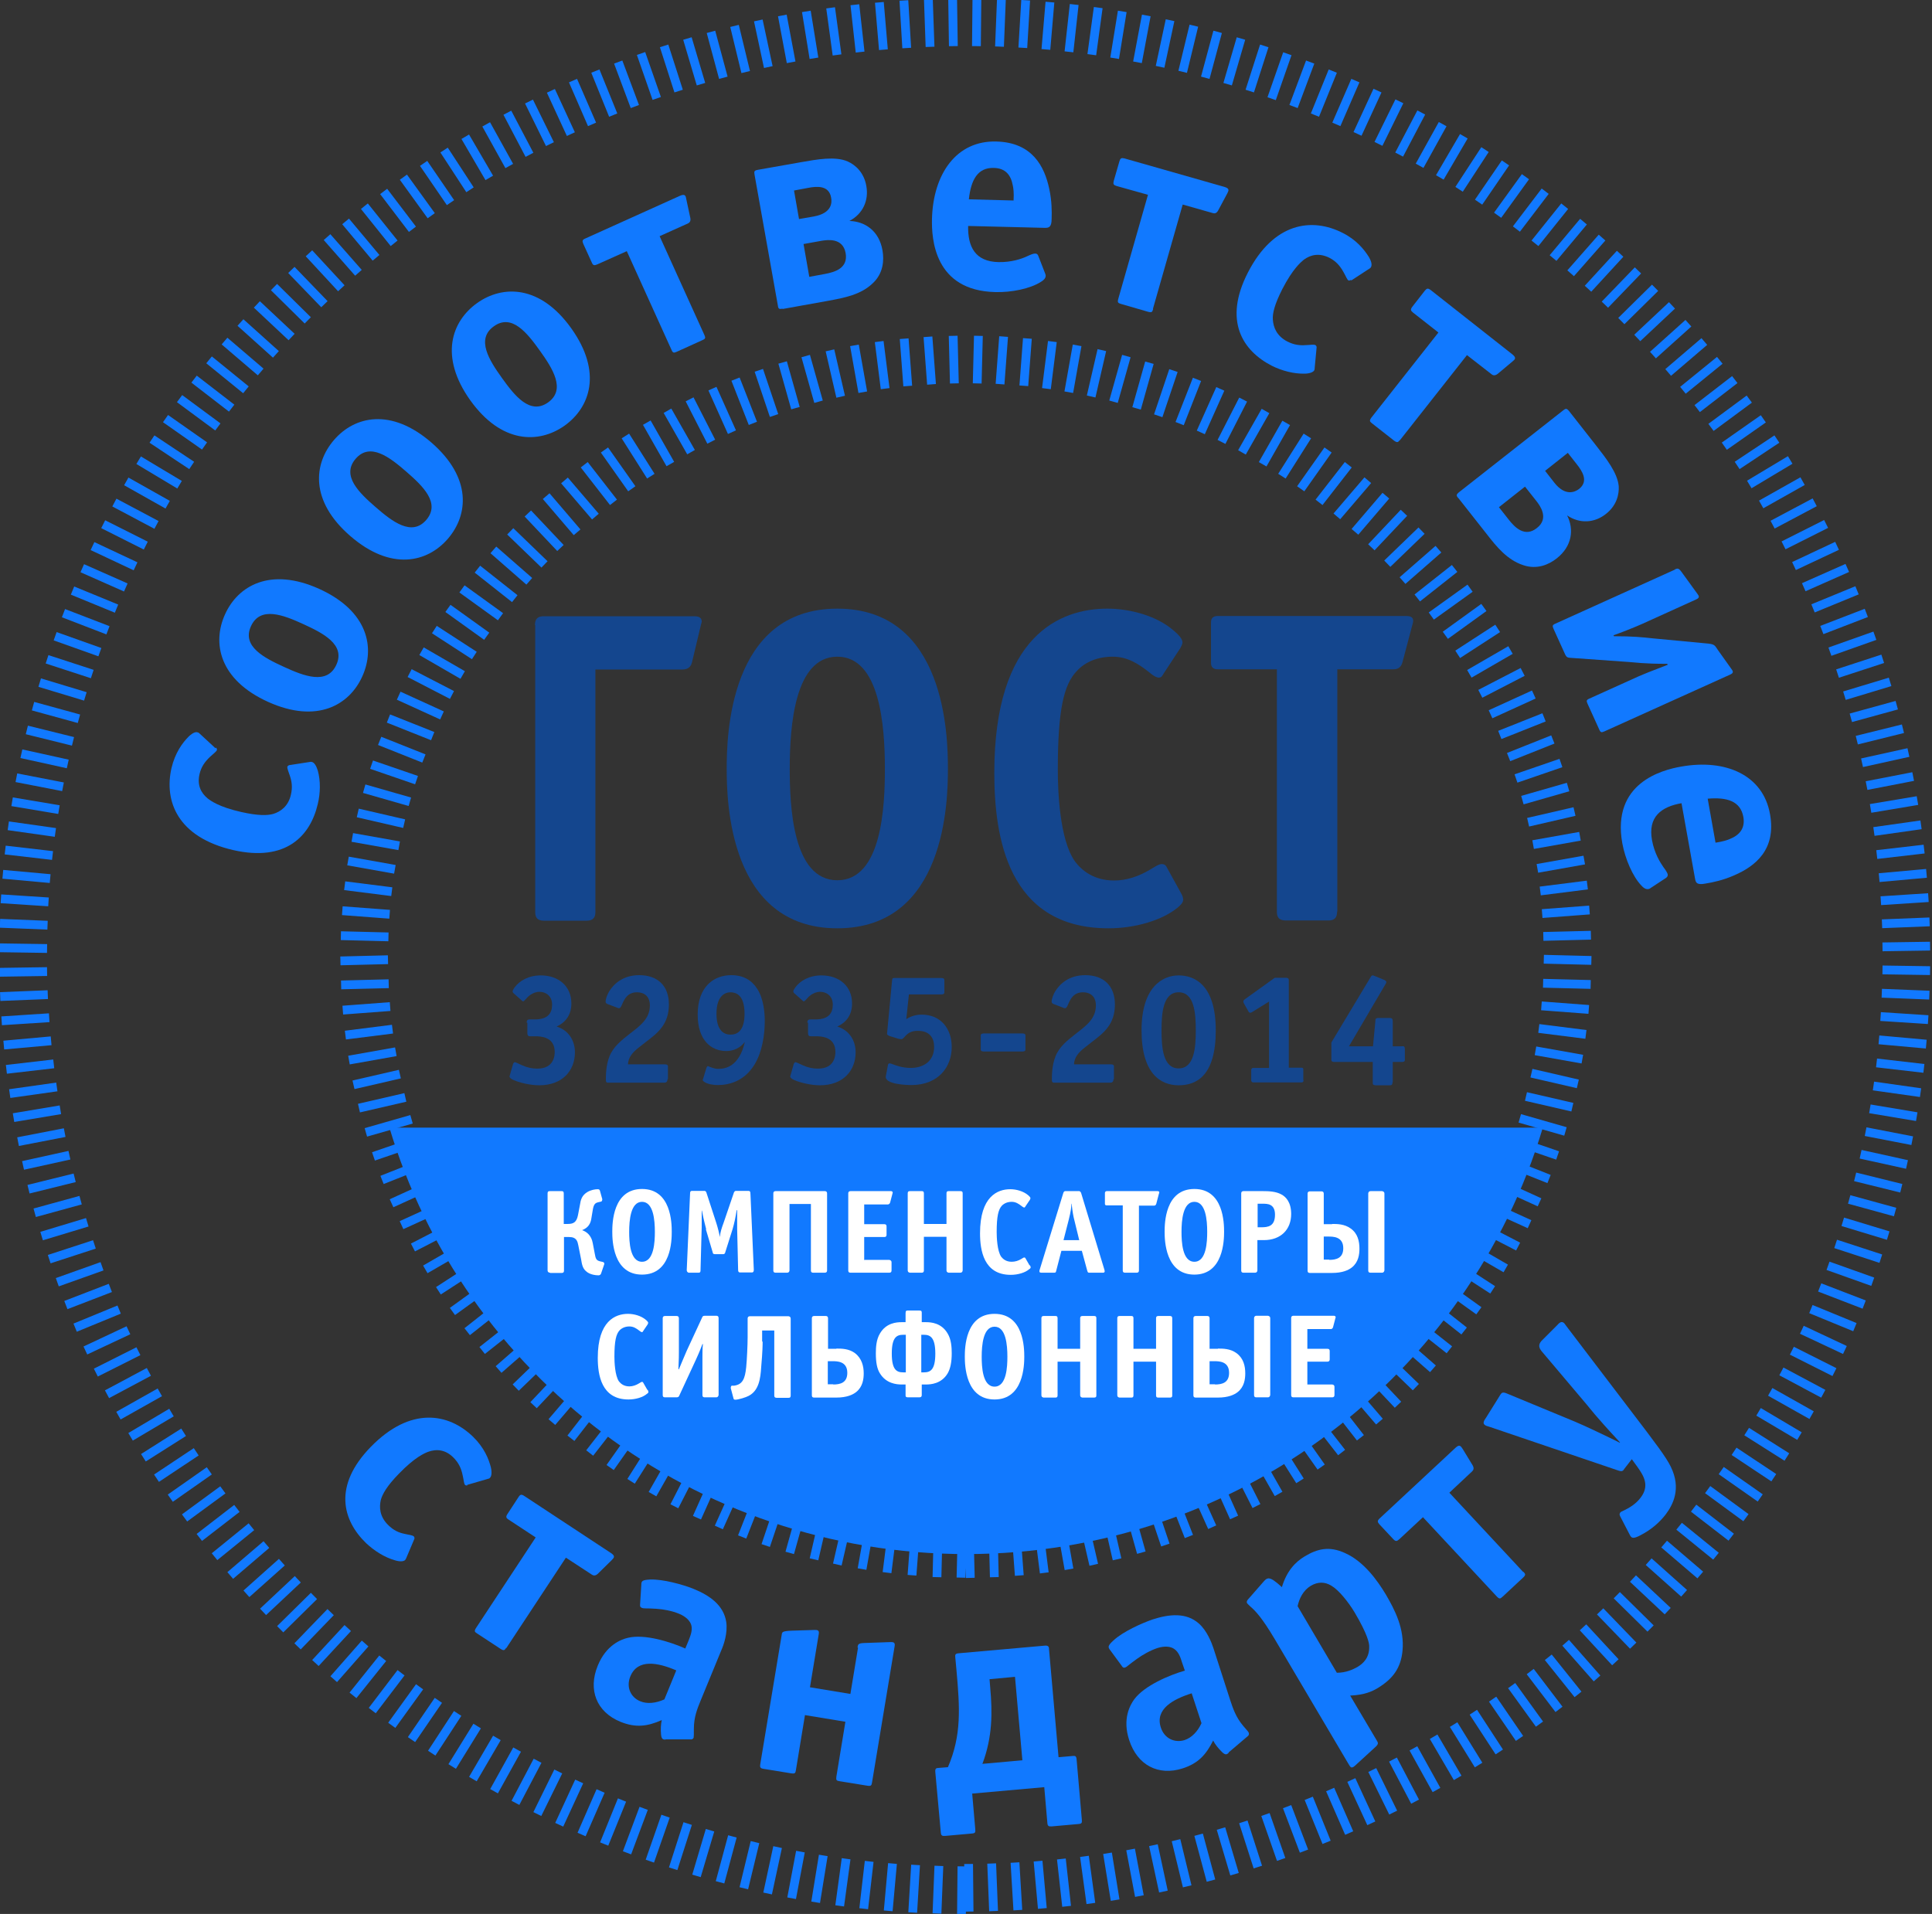 <?xml version="1.0" encoding="UTF-8"?>
<svg id="_Слой_1" data-name="Слой 1" xmlns="http://www.w3.org/2000/svg" xmlns:xlink="http://www.w3.org/1999/xlink" viewBox="0 0 81.22 80.47">
  <rect x="0" y="0" width="81.22" height="80.47" fill="#333333" stroke="none"/>
  <defs>
    <style>
      .cls-1 {
        fill: #fff;
      }

      .cls-2 {
        fill: #14468e;
      }

      .cls-3 {
        fill: #1179ff;
      }

      .cls-4 {
        stroke: #1179ff;
        stroke-width: .37px;
      }

      .cls-4, .cls-5 {
        fill: none;
      }
    </style>
    <clipPath id="clippath">
      <rect class="cls-5" x="97.86" y="-24.82" width="24.29" height="25.29"/>
    </clipPath>
    <clipPath id="clippath-1">
      <rect class="cls-5" x="97.86" y="-24.82" width="24.29" height="25.29"/>
    </clipPath>
  </defs>
  <path class="cls-3" d="M16.37,47.41c3.11,10.36,12.78,17.93,24.25,17.93s21.13-7.56,24.24-17.93H16.37Z"/>
  <path class="cls-3" d="M19.65,62.45s-.07,.02-.1-.02c-.05-.05-.05-.19-.1-.4-.06-.3-.17-.53-.39-.75-.33-.33-.7-.37-1.06-.24-.16,.06-.56,.23-1.22,.91-.51,.52-.7,.86-.77,1.11-.07,.3-.06,.7,.31,1.06,.22,.22,.44,.32,.69,.37,.16,.04,.33,.05,.39,.11,.02,.02,.03,.07,.02,.1l-.33,.78s-.03,.08-.06,.11c-.07,.07-.24,.07-.43,.01-.43-.12-.87-.4-1.21-.72-.99-.96-1.4-2.41,.2-4.05,1.67-1.71,3.27-1.42,4.3-.42,.46,.45,.66,.93,.75,1.3,.05,.25,.01,.37-.04,.42-.03,.04-.06,.04-.1,.05l-.86,.25Z"/>
  <path class="cls-3" d="M21.28,69.28c-.07,.11-.1,.13-.23,.05l-.99-.65c-.11-.07-.13-.1-.05-.23l2.51-3.81-1.14-.75c-.11-.07-.12-.12-.05-.23l.47-.72c.07-.11,.12-.12,.23-.05l3.66,2.41c.21,.14,.1,.21,.02,.3l-.58,.57c-.11,.1-.19,.07-.24,.04l-1.1-.72-2.51,3.81Z"/>
  <path class="cls-3" d="M27.98,73.14c-.09,0-.17,0-.19-.21-.02-.24-.01-.42,.03-.61-.61,.27-1.1,.33-1.74,.07-1-.41-1.37-1.34-.95-2.36,.35-.86,.97-1.1,1.27-1.17,.7-.17,1.78,.17,2.41,.45l.14-.34c.06-.16,.18-.42,.11-.65-.05-.16-.2-.34-.51-.47-.29-.12-.65-.19-.96-.21-.43-.03-.53,0-.61-.04-.07-.03-.08-.07-.07-.16l.05-.79c0-.18,.03-.22,.37-.24,.54-.02,1.37,.21,1.82,.39,.69,.28,1.27,.69,1.38,1.39,.07,.47-.11,.98-.2,1.18l-.88,2.14c-.13,.32-.28,.68-.28,1.17,0,.23,0,.33-.01,.38-.03,.07-.1,.08-.13,.07h-1.05Zm.45-2.91c-.77-.33-1.62-.5-1.93,.25-.19,.46,.02,.89,.42,1.05,.29,.12,.65,.08,1.01-.08l.5-1.22Z"/>
  <path class="cls-3" d="M36.05,69.26c.02-.11,.02-.17,.26-.18l1.13-.04c.1,0,.2,0,.17,.17l-.95,5.73c-.02,.13-.04,.16-.19,.14l-1.17-.19c-.13-.02-.16-.04-.14-.19l.38-2.31-1.7-.28-.38,2.31c-.02,.13-.04,.16-.19,.14l-1.17-.19c-.13-.02-.16-.06-.14-.19l.9-5.43c.02-.13,0-.17,.42-.19l.97-.03c.1,0,.2,0,.17,.17l-.37,2.24,1.7,.28,.32-1.94Z"/>
  <path class="cls-3" d="M44.51,73.88l.57-.05c.08,0,.17-.04,.18,.15l.22,2.53c.01,.13,0,.17-.15,.18l-1.12,.1c-.13,.01-.17-.02-.18-.15l-.13-1.5-3.03,.27,.13,1.5c.01,.13,0,.17-.15,.18l-1.12,.1c-.13,.01-.17-.02-.18-.15l-.23-2.53c-.02-.19,.07-.17,.15-.18l.38-.03c.58-1.35,.5-2.49,.36-4.07l-.05-.54c0-.08-.04-.17,.15-.18l3.61-.32c.18-.02,.18,.09,.18,.15l.4,4.54Zm-1.83-3.38l-1.08,.1,.03,.38c.09,1,.1,2.04-.33,3.18l1.68-.15-.31-3.51Z"/>
  <path class="cls-3" d="M51.65,73.7c-.07,.06-.13,.11-.28-.04-.17-.17-.28-.31-.37-.48-.3,.6-.63,.96-1.28,1.17-1.03,.33-1.91-.14-2.25-1.19-.29-.88,.03-1.46,.21-1.71,.43-.58,1.47-1.02,2.13-1.21l-.12-.35c-.05-.16-.13-.44-.34-.57-.14-.09-.37-.13-.69-.03-.3,.1-.62,.28-.87,.46-.35,.25-.41,.33-.49,.36-.07,.02-.1,0-.15-.08l-.47-.64c-.11-.14-.12-.19,.13-.42,.4-.37,1.18-.72,1.64-.88,.71-.23,1.42-.3,1.95,.17,.35,.31,.54,.82,.61,1.03l.71,2.2c.11,.33,.23,.7,.54,1.07,.15,.18,.22,.24,.24,.3,.02,.07-.02,.12-.05,.14l-.8,.68Zm-1.54-2.51c-.8,.25-1.56,.67-1.31,1.44,.15,.47,.59,.66,1,.53,.3-.1,.55-.36,.71-.71l-.41-1.25Z"/>
  <path class="cls-3" d="M57.88,73.18c.05,.09,.1,.14-.09,.3l-.83,.76s-.08,.08-.14,.07c-.06,0-.1-.11-.15-.18l-3.09-5.23c-.53-.89-.81-1.18-1.01-1.35-.09-.09-.12-.11-.14-.14-.04-.06,0-.13,.05-.18l.63-.72c.13-.15,.22-.24,.52,0,.1,.07,.17,.15,.26,.22,.2-.67,.56-1.06,.97-1.3,.52-.31,1.02-.44,1.69-.13,.78,.35,1.35,1.14,1.71,1.74,.38,.65,.79,1.44,.7,2.37-.07,.7-.38,1.17-1.07,1.58-.21,.12-.51,.27-1.13,.3l1.12,1.89Zm-1.68-2.85c.39,0,.68-.14,.86-.24,.24-.14,.52-.39,.5-.88,0-.11-.05-.47-.62-1.43-.26-.43-.66-.93-.97-1.11-.28-.17-.56-.17-.86,0-.33,.2-.49,.54-.56,.86l1.65,2.8Z"/>
  <path class="cls-3" d="M64.04,66.08c.09,.1,.11,.13,0,.24l-.87,.81c-.1,.09-.13,.11-.24,0l-3.11-3.34-1,.93c-.1,.09-.15,.09-.24,0l-.59-.63c-.09-.1-.09-.15,0-.24l3.2-2.98c.18-.17,.23-.05,.3,.05l.42,.69c.07,.13,.03,.2-.02,.25l-.96,.9,3.11,3.34Z"/>
  <path class="cls-3" d="M65.46,55.72c.08-.09,.17-.18,.27-.11,.03,.02,.05,.05,.13,.16l2.71,3.56c1.06,1.39,1.47,1.93,1.67,2.34,.45,.92,.09,1.6-.22,2.01-.25,.32-.58,.62-1.04,.86-.33,.18-.39,.12-.45,.02l-.42-.81c-.04-.07-.02-.12,0-.15,.03-.04,.08-.06,.17-.1,.19-.09,.49-.26,.69-.53,.39-.51,.13-.92-.13-1.29l-.24-.33-.31,.4c-.05,.07-.07,.14-.25,.08l-5.42-1.84c-.1-.03-.15-.04-.2-.08-.1-.07-.03-.19,.05-.3l.53-.85c.13-.21,.13-.27,.4-.15l2.78,1.15c.42,.17,1.52,.7,1.92,.9v-.02c-1.07-1.15-1.26-1.43-1.39-1.58l-1.91-2.26c-.09-.12-.15-.25,0-.42l.66-.66Z"/>
  <path class="cls-3" d="M9.08,31.43s.05,.05,.04,.1c-.02,.07-.13,.14-.29,.29-.22,.21-.37,.42-.44,.72-.11,.46,.05,.79,.34,1.03,.13,.1,.48,.36,1.41,.57,.71,.16,1.1,.15,1.35,.08,.29-.09,.63-.31,.74-.81,.07-.3,.04-.54-.04-.78-.05-.16-.12-.31-.11-.39,0-.02,.04-.06,.08-.07l.84-.13s.09-.02,.12,0c.09,.02,.18,.16,.24,.36,.12,.43,.11,.95,0,1.4-.31,1.34-1.33,2.45-3.56,1.94-2.33-.54-2.91-2.05-2.59-3.45,.15-.63,.45-1.05,.72-1.32,.19-.18,.3-.2,.37-.18,.05,.01,.07,.03,.1,.06l.66,.61Z"/>
  <path class="cls-3" d="M15.23,28.44c-.54,1.2-1.9,2-3.96,1.07-2.05-.93-2.36-2.47-1.81-3.68,.54-1.2,1.9-2,3.96-1.07,2.05,.93,2.36,2.47,1.81,3.68Zm-2.48-2.2c-.83-.38-1.81-.77-2.2,.09-.39,.85,.56,1.33,1.39,1.71,.83,.38,1.81,.77,2.2-.09,.39-.85-.56-1.33-1.39-1.71Z"/>
  <path class="cls-3" d="M18.83,22.65c-.86,1-2.39,1.37-4.1-.11-1.71-1.48-1.55-3.04-.69-4.04,.86-1,2.39-1.37,4.1,.11,1.7,1.48,1.55,3.04,.69,4.04Zm-1.75-2.82c-.69-.6-1.52-1.25-2.13-.54-.61,.71,.15,1.43,.84,2.03,.69,.6,1.52,1.25,2.13,.54s-.15-1.43-.84-2.03Z"/>
  <path class="cls-3" d="M23.73,17.9c-1.08,.76-2.65,.76-3.96-1.07-1.31-1.84-.79-3.32,.29-4.09,1.07-.76,2.65-.77,3.96,1.07,1.31,1.84,.79,3.32-.29,4.09Zm-1.03-3.15c-.53-.74-1.18-1.58-1.94-1.03-.76,.54-.19,1.43,.34,2.17,.53,.74,1.18,1.57,1.94,1.03,.76-.54,.19-1.43-.34-2.17Z"/>
  <path class="cls-3" d="M29.61,14.08c.05,.12,.06,.16-.08,.22l-1.08,.49c-.12,.05-.16,.06-.22-.08l-1.88-4.15-1.25,.56c-.12,.05-.17,.04-.22-.08l-.36-.79c-.05-.12-.04-.17,.08-.22l3.99-1.8c.23-.1,.24,.03,.26,.14l.17,.79c.03,.15-.04,.2-.09,.23l-1.2,.54,1.88,4.15Z"/>
  <path class="cls-3" d="M32.89,12.98c-.13,.02-.17,.02-.19-.14l-.98-5.5c-.02-.13-.02-.17,.14-.2l1.81-.32c.68-.12,1.45-.26,1.97-.03,.31,.14,.68,.45,.78,1.03,.11,.6-.14,1.17-.71,1.47,.66,.02,1.25,.42,1.39,1.24,.07,.41,.04,.96-.41,1.38-.5,.48-1.18,.61-1.89,.74l-1.89,.34Zm.7-3.77l.63-.11c.76-.14,.76-.59,.72-.79-.09-.53-.61-.48-.97-.41l-.59,.11,.21,1.2Zm.43,2.43l.65-.12c.44-.08,.99-.25,.88-.88-.12-.66-.78-.55-.99-.52l-.78,.14,.24,1.37Z"/>
  <path class="cls-3" d="M40.7,9.49c-.02,.88,.29,1.51,1.28,1.53,.55,.01,.98-.14,1.21-.25,.15-.07,.25-.11,.33-.11,.07,0,.11,.04,.13,.1l.28,.72s.03,.07,.03,.11c0,.12-.1,.2-.2,.26-.45,.29-1.25,.45-1.92,.43-2.57-.06-2.68-2.25-2.66-3.08,.05-1.89,1.03-3.3,2.71-3.25,1.51,.04,2.02,1.05,2.22,1.99,.11,.51,.11,.95,.1,1.26,0,.37-.13,.38-.29,.38l-3.23-.08Zm1.91-1.07c.02-.32-.01-.52-.03-.61-.08-.46-.32-.74-.8-.75-.68-.02-.96,.5-1.05,1.32l1.88,.05Z"/>
  <path class="cls-3" d="M48.48,12.99c-.04,.13-.06,.16-.21,.12l-1.14-.33c-.13-.04-.16-.06-.12-.21l1.25-4.38-1.32-.37c-.13-.04-.15-.08-.12-.21l.24-.83c.04-.13,.08-.15,.21-.12l4.21,1.2c.24,.07,.16,.17,.11,.28l-.38,.71c-.07,.13-.16,.13-.22,.11l-1.27-.36-1.25,4.38Z"/>
  <path class="cls-3" d="M56.79,11.77s-.06,.04-.1,.02c-.06-.03-.1-.16-.21-.35-.15-.27-.32-.46-.59-.6-.42-.21-.78-.14-1.08,.08-.13,.11-.46,.38-.9,1.23-.33,.65-.42,1.03-.4,1.29,.02,.31,.15,.68,.61,.92,.28,.14,.52,.17,.77,.15,.17,0,.33-.04,.41,0,.02,.01,.05,.05,.05,.09l-.08,.85s0,.09-.02,.12c-.04,.08-.21,.14-.41,.14-.45,.01-.95-.12-1.37-.33-1.23-.63-2.05-1.89-1.01-3.92,1.09-2.12,2.7-2.32,3.98-1.67,.58,.29,.91,.7,1.11,1.02,.13,.23,.12,.34,.09,.41-.02,.04-.04,.06-.08,.08l-.75,.49Z"/>
  <path class="cls-3" d="M58.85,18.5c-.08,.1-.11,.12-.24,.03l-.93-.73c-.1-.08-.12-.11-.03-.24l2.82-3.58-1.07-.84c-.1-.08-.11-.13-.03-.24l.53-.68c.08-.1,.13-.11,.24-.03l3.44,2.71c.2,.16,.09,.22,0,.3l-.62,.52c-.12,.09-.2,.06-.25,.02l-1.04-.81-2.82,3.58Z"/>
  <path class="cls-3" d="M61.3,20.94c-.08-.1-.09-.14,.03-.24l4.39-3.45c.1-.08,.14-.09,.24,.03l1.13,1.44c.43,.55,.91,1.16,.96,1.72,.02,.34-.08,.81-.54,1.17-.48,.38-1.1,.42-1.63,.06,.3,.59,.21,1.3-.44,1.81-.33,.26-.83,.48-1.41,.28-.66-.22-1.1-.75-1.54-1.32l-1.19-1.51Zm1.71,.38l.41,.52c.27,.35,.69,.76,1.19,.36,.53-.41,.12-.95-.01-1.12l-.49-.62-1.09,.86Zm1.94-1.53l.39,.5c.47,.6,.88,.39,1.04,.27,.42-.33,.13-.76-.1-1.05l-.37-.47-.96,.76Z"/>
  <path class="cls-3" d="M70.41,23.94c.1-.04,.15-.08,.29,.12l.66,.91c.06,.08,.11,.16-.05,.23l-2.27,1.03c-.31,.14-.92,.38-1.21,.48l.02,.04c.78,0,1.19,.04,1.64,.09l2.33,.22c.28,.03,.28,.1,.4,.27l.57,.8c.06,.08,.11,.16-.05,.23l-5.29,2.39c-.12,.05-.16,.06-.22-.08l-.49-1.08c-.05-.12-.06-.16,.08-.22l2.08-.94c.21-.09,.45-.19,1.21-.48l-.02-.04c-1.02,0-1.32-.06-1.65-.08l-2.39-.17c-.12-.01-.18,0-.25-.14l-.49-1.08c-.05-.12-.06-.16,.08-.22l5.02-2.27Z"/>
  <path class="cls-3" d="M70.69,33.77c-.86,.15-1.42,.58-1.24,1.56,.1,.54,.34,.93,.48,1.13,.1,.13,.16,.23,.18,.3,.01,.07-.02,.11-.07,.15l-.64,.42s-.06,.05-.1,.05c-.12,.02-.22-.06-.29-.14-.37-.38-.69-1.13-.81-1.79-.45-2.53,1.67-3.08,2.48-3.22,1.86-.33,3.44,.35,3.73,2,.27,1.49-.62,2.19-1.5,2.57-.47,.21-.91,.3-1.22,.35-.37,.07-.4-.05-.43-.2l-.57-3.18Zm1.43,1.66c.32-.05,.5-.11,.59-.15,.43-.17,.66-.46,.58-.93-.12-.67-.69-.84-1.5-.77l.33,1.85Z"/>
  <g>
    <path class="cls-2" d="M22.49,26.28c0-.34,.21-.37,.37-.37h6.34c.24,0,.3,.11,.3,.22,0,.04-.02,.08-.04,.17l-.37,1.55c-.06,.26-.26,.3-.43,.3h-3.63v10.19c0,.17-.04,.37-.37,.37h-1.79c-.34,0-.37-.21-.37-.37v-12.06Z"/>
    <path class="cls-2" d="M35.2,39.03c-4.56,0-4.65-5.36-4.65-6.71s.09-6.73,4.65-6.73,4.65,5.37,4.65,6.73-.09,6.71-4.65,6.71Zm2-6.71c0-1.81-.21-4.71-2-4.71s-2,2.9-2,4.71c0,1.53,.11,4.69,2,4.69s2-3.16,2-4.69Z"/>
    <path class="cls-2" d="M49.65,37.55c.07,.13,.09,.21,.09,.28,0,.13-.15,.26-.22,.32-.65,.54-1.79,.88-2.92,.88-4.26,0-4.8-3.89-4.8-6.54,0-5.78,2.77-6.9,4.75-6.9,.92,0,2.06,.28,2.8,.93,.26,.22,.36,.37,.36,.49,0,.09-.06,.17-.09,.24l-.69,1.05c-.06,.09-.09,.19-.21,.19-.13,0-.3-.13-.39-.21-.49-.39-.95-.67-1.55-.67-.64,0-1.16,.22-1.51,.6-.56,.58-.8,1.68-.8,4.15,0,.82,.06,2.95,.73,3.87,.28,.37,.79,.79,1.64,.79,.52,0,1.03-.17,1.53-.47,.19-.11,.34-.22,.47-.22,.15,0,.19,.09,.24,.19l.58,1.05Z"/>
    <path class="cls-2" d="M56.21,38.33c0,.34-.21,.37-.37,.37h-1.79c-.34,0-.37-.21-.37-.37v-10.19h-2.49c-.28,0-.28-.21-.28-.28v-1.68c0-.08,0-.28,.28-.28h7.94c.37,0,.28,.26,.24,.39l-.41,1.55c-.07,.26-.24,.3-.39,.3h-2.35v10.19Z"/>
  </g>
  <g>
    <path class="cls-2" d="M22.14,43c0-.12,.06-.14,.13-.14h.22c.56,0,.72-.28,.72-.62,0-.37-.27-.54-.53-.54-.3,0-.51,.23-.55,.28-.05,.05-.1,.12-.14,.12-.02,0-.04-.02-.05-.03l-.36-.32s-.03-.03-.03-.07c0-.04,.05-.12,.08-.16,.2-.28,.59-.51,1.1-.51,.75,0,1.29,.45,1.29,1.18,0,.53-.29,.82-.62,.97,.52,.16,.77,.61,.77,1.08,0,.78-.53,1.39-1.5,1.39-.36,0-.8-.1-1.08-.22-.18-.08-.18-.15-.16-.19l.14-.49s.03-.07,.07-.07c.05,0,.12,.05,.31,.13,.22,.1,.43,.14,.64,.14,.71,0,.73-.57,.73-.7,0-.64-.59-.66-.82-.66h-.2c-.07,0-.13-.01-.13-.13v-.44Z"/>
    <path class="cls-2" d="M28.06,45.38c0,.12-.08,.14-.13,.14h-2.37c-.09,0-.09-.07-.09-.11,0-.17,0-.62,.15-.99,.16-.42,.53-.7,.86-.96,.44-.34,.84-.63,.84-1.19,0-.38-.24-.55-.54-.55-.4,0-.53,.29-.62,.49-.04,.09-.07,.18-.14,.18-.04,0-.05-.01-.07-.02l-.42-.16c-.07-.03-.07-.08-.07-.1,0-.13,.09-.33,.15-.43,.18-.29,.56-.68,1.26-.68,.78,0,1.25,.45,1.25,1.23,0,.84-.47,1.2-.97,1.58l-.28,.22c-.29,.22-.46,.44-.47,.72h1.55c.15,0,.13,.08,.13,.14v.48Z"/>
    <path class="cls-2" d="M29.77,44.83s.09,.03,.16,.06c.09,.03,.17,.05,.27,.05,.3,0,.87-.1,1.11-1.12h-.01c-.27,.35-.64,.37-.77,.37-.63,0-1.2-.45-1.2-1.53,0-1.21,.71-1.66,1.41-1.66,.51,0,.86,.21,1.09,.57,.28,.43,.32,1.03,.32,1.36,0,.59-.11,1.29-.42,1.81-.43,.72-1.08,.88-1.55,.88-.17,0-.42-.03-.57-.13-.09-.06-.07-.09-.05-.14l.14-.46s.03-.07,.07-.07Zm.35-2.21c0,.74,.34,.88,.59,.88s.59-.12,.59-.88c0-.8-.37-.9-.59-.9-.23,0-.59,.15-.59,.9Z"/>
    <path class="cls-2" d="M33.94,43c0-.12,.06-.14,.13-.14h.22c.56,0,.72-.28,.72-.62,0-.37-.27-.54-.53-.54-.3,0-.51,.23-.55,.28-.05,.05-.1,.12-.14,.12-.02,0-.04-.02-.05-.03l-.36-.32s-.03-.03-.03-.07c0-.04,.05-.12,.08-.16,.2-.28,.59-.51,1.1-.51,.75,0,1.29,.45,1.29,1.18,0,.53-.29,.82-.62,.97,.52,.16,.77,.61,.77,1.08,0,.78-.53,1.39-1.5,1.39-.36,0-.8-.1-1.08-.22-.18-.08-.18-.15-.16-.19l.14-.49s.03-.07,.07-.07c.05,0,.12,.05,.31,.13,.22,.1,.43,.14,.64,.14,.71,0,.73-.57,.73-.7,0-.64-.59-.66-.82-.66h-.2c-.07,0-.13-.01-.13-.13v-.44Z"/>
    <path class="cls-2" d="M38.08,42.86c.3-.2,.58-.2,.67-.2,.8,0,1.26,.59,1.26,1.36,0,.85-.57,1.6-1.7,1.6-.2,0-1.13-.03-1.07-.37l.09-.48s.01-.06,.06-.06,.07,.01,.18,.05c.08,.03,.36,.14,.72,.14,.55,0,.98-.3,.98-.88,0-.39-.19-.68-.69-.68s-.54,.35-.69,.35c-.01,0-.03,0-.1-.01l-.39-.12s-.11-.04-.11-.09l.21-2.23c.01-.13,.04-.12,.11-.12h1.95c.16,0,.14,.07,.14,.13v.42c0,.07,.02,.14-.14,.14h-1.35l-.11,1.04Z"/>
    <path class="cls-2" d="M43.11,44.07c0,.07,.02,.14-.14,.14h-1.6c-.16,0-.14-.07-.14-.14v-.48c0-.07-.02-.14,.14-.14h1.6c.16,0,.14,.07,.14,.14v.48Z"/>
    <path class="cls-2" d="M46.81,45.38c0,.12-.08,.14-.13,.14h-2.37c-.09,0-.09-.07-.09-.11,0-.17,0-.62,.15-.99,.16-.42,.53-.7,.86-.96,.44-.34,.84-.63,.84-1.19,0-.38-.24-.55-.54-.55-.4,0-.53,.29-.62,.49-.04,.09-.07,.18-.14,.18-.04,0-.05-.01-.07-.02l-.42-.16c-.07-.03-.07-.08-.07-.1,0-.13,.09-.33,.15-.43,.18-.29,.56-.68,1.26-.68,.78,0,1.25,.45,1.25,1.23,0,.84-.47,1.2-.97,1.58l-.28,.22c-.29,.22-.46,.44-.47,.72h1.55c.15,0,.13,.08,.13,.14v.48Z"/>
    <path class="cls-2" d="M49.55,45.63c-.76,0-1.56-.49-1.56-2.31s.88-2.31,1.56-2.31,1.56,.41,1.56,2.31-.8,2.31-1.56,2.31Zm.72-2.31c0-.72-.06-1.6-.72-1.6s-.72,.88-.72,1.6,.06,1.6,.72,1.6,.72-.88,.72-1.6Z"/>
    <path class="cls-2" d="M54.8,45.42s.01,.09-.09,.09h-2.02s-.09,0-.09-.09v-.43s0-.09,.09-.09h.66v-2.79l-.71,.44s-.05,.03-.08,.03c-.05,0-.07-.04-.09-.08l-.17-.3s-.03-.05-.03-.09c0-.05,.03-.07,.08-.11l1.24-.89h.46c.14,0,.13,.07,.13,.12v3.66h.52c.1,0,.09,.05,.09,.09v.43Z"/>
    <path class="cls-2" d="M58.54,45.5c0,.14-.07,.13-.13,.13h-.57c-.14,0-.13-.07-.13-.11v-.87h-1.6c-.16,0-.14-.07-.14-.13v-.69l1.64-2.73c.03-.05,.04-.08,.09-.09h.03s.03,.01,.05,.02l.22,.09,.19,.08s.09,.03,.09,.09c0,.03-.02,.07-.03,.08l-1.54,2.62h1.01l.1-1.06c0-.08,0-.13,.14-.13h.46c.08,0,.13,.02,.13,.14v1.05h.37c.09,0,.14-.03,.14,.16v.37c0,.06,.02,.13-.14,.13h-.37v.85Z"/>
  </g>
  <path class="cls-4" d="M40.45,64.33l-.05,2m-.96-2.02l-.05,2m-.9-2.07l-.15,1.99m-.8-2.09l-.25,1.98m-.7-2.12l-.35,1.97m-.59-2.14l-.45,1.95m-.53-2.17l-.45,1.95m-.48-2.2l-.54,1.93m-.37-2.21l-.64,1.9m-.26-2.22l-.73,1.86m-.16-2.22l-.82,1.82m-.1-2.24l-.82,1.83m-.04-2.26l-.91,1.78m.07-2.25l-.99,1.74m.17-2.23l-1.07,1.69m.27-2.21l-1.15,1.63m.37-2.19l-1.23,1.58m.44-2.2l-1.23,1.58m.5-2.2l-1.3,1.52m.6-2.16l-1.37,1.45m.69-2.13l-1.44,1.39m.79-2.08l-1.51,1.32m.88-2.04l-1.57,1.24m.94-2.03l-1.57,1.24m1-2.02l-1.62,1.17m1.09-1.96l-1.68,1.09m1.18-1.9l-1.73,1m1.26-1.84l-1.78,.92m1.34-1.77l-1.82,.83m1.4-1.75l-1.82,.83m1.46-1.72l-1.86,.74m1.53-1.64l-1.89,.65m1.6-1.56l-1.92,.55m1.66-1.47l-1.95,.45m1.72-1.43l-1.95,.45m1.78-1.39l-1.97,.35m1.83-1.3l-1.98,.25m1.88-1.2l-1.99,.15m1.93-1.11l-2,.05m1.97-1.06l-2,.05m2.02-1.01l-2-.05m2.05-.9l-1.99-.15m2.08-.8l-1.98-.25m2.11-.69l-1.97-.35m2.15-.64l-1.97-.35m2.18-.58l-1.95-.45m2.19-.47l-1.92-.55m2.2-.36l-1.89-.65m2.2-.26l-1.86-.74m2.23-.2l-1.86-.74m2.25-.13l-1.82-.83m2.24-.03l-1.78-.92m2.23,.08l-1.73-1m2.22,.18l-1.68-1.09m2.2,.28l-1.63-1.17m2.21,.35l-1.62-1.17m2.22,.41l-1.57-1.24m2.18,.51l-1.51-1.32m2.15,.61l-1.44-1.39m2.11,.7l-1.37-1.45m2.07,.79l-1.3-1.52m2.07,.86l-1.3-1.52m2.06,.92l-1.23-1.58m2,1.01l-1.15-1.63m1.95,1.1l-1.07-1.69m1.89,1.18l-.99-1.74m1.86,1.24l-.99-1.74m1.84,1.3l-.91-1.78m1.78,1.38l-.82-1.83m1.7,1.46l-.73-1.86m1.62,1.53l-.64-1.9m1.54,1.59l-.54-1.92m1.51,1.65l-.54-1.92m1.47,1.71l-.45-1.95m1.38,1.76l-.35-1.97m1.29,1.82l-.25-1.98m1.2,1.87l-.15-1.99m1.15,1.92l-.15-2m1.11,1.96l-.05-2m1.01,2l.05-2m.91,2.03l.15-2m.85,2.07l.15-1.99m.8,2.11l.25-1.98m.69,2.13l.35-1.97m.59,2.15l.45-1.95m.49,2.17l.54-1.92m.43,2.2l.54-1.92m.37,2.23l.64-1.9m.26,2.23l.73-1.86m.16,2.23l.82-1.83m.05,2.23l.91-1.78m-.05,2.22l.99-1.74m-.12,2.24l.99-1.74m-.18,2.24l1.07-1.69m-.28,2.22l1.15-1.63m-.38,2.2l1.23-1.58m-.48,2.17l1.3-1.52m-.54,2.17l1.3-1.52m-.61,2.17l1.37-1.45m-.7,2.14l1.44-1.39m-.8,2.1l1.51-1.32m-.89,2.05l1.57-1.24m-.98,2l1.63-1.17m-1.04,1.98l1.62-1.17m-1.1,1.97l1.68-1.09m-1.19,1.91l1.73-1m-1.27,1.84l1.78-.92m-1.35,1.78l1.82-.83m-1.43,1.7l1.86-.74m-1.49,1.67l1.86-.74m-1.55,1.64l1.89-.65m-1.62,1.56l1.92-.55m-1.68,1.48l1.95-.45m-1.74,1.39l1.97-.35m-1.79,1.35l1.97-.35m-1.85,1.3l1.98-.25m-1.9,1.2l1.99-.15m-1.94,1.11l2-.05m-1.98,1.01l2,.05m-2.03,.96l2,.05m-2.07,.9l1.99,.15m-2.1,.8l1.98,.25m-2.12,.69l1.97,.35m-2.14,.59l1.95,.45m-2.18,.53l1.95,.45m-2.21,.47l1.92,.55m-2.22,.36l1.89,.65m-2.22,.25l1.86,.74m-2.22,.15l1.82,.83m-2.24,.09l1.82,.83m-2.26,.02l1.78,.92m-2.25-.08l1.73,1m-2.23-.19l1.68,1.09m-2.21-.29l1.63,1.17m-2.19-.39l1.57,1.24m-2.19-.45l1.57,1.24m-2.2-.52l1.51,1.32m-2.16-.62l1.44,1.39m-2.12-.71l1.37,1.45m-2.08-.81l1.3,1.52m-2.03-.9l1.23,1.58m-2.02-.96l1.23,1.58m-2.01-1.02l1.15,1.63m-1.96-1.11l1.07,1.69m-1.89-1.19l.99,1.74m-1.83-1.27l.9,1.78m-1.76-1.35l.82,1.83m-1.74-1.41l.82,1.82m-1.71-1.47l.73,1.86m-1.63-1.54l.64,1.9m-1.55-1.61l.54,1.93m-1.47-1.67l.45,1.95m-1.43-1.72l.45,1.95m-1.39-1.78l.35,1.97m-1.29-1.83l.25,1.98m-1.2-1.88l.15,1.99m-1.1-1.93l.05,2m-1.06-1.97l.05,2"/>
  <path class="cls-4" d="M40.44,78.47l-.02,2m-.95-2.02l-.08,2m-.9-2.04l-.12,2m-.85-2.06l-.18,1.99m-.8-2.08l-.23,1.99m-.74-2.1l-.27,1.98m-.69-2.12l-.32,1.97m-.64-2.13l-.37,1.96m-.59-2.15l-.42,1.95m-.53-2.16l-.47,1.94m-.48-2.18l-.52,1.93m-.42-2.19l-.57,1.92m-.37-2.2l-.61,1.9m-.32-2.21l-.66,1.89m-.26-2.22l-.7,1.87m-.21-2.22l-.75,1.85m-.15-2.23l-.8,1.83m-.1-2.23l-.84,1.82m-.04-2.24l-.88,1.79m.01-2.24l-.93,1.77m.07-2.24l-.97,1.75m.12-2.24l-1.01,1.73m.18-2.23l-1.05,1.7m.23-2.23l-1.09,1.67m.28-2.22l-1.13,1.65m.34-2.22l-1.17,1.62m.39-2.21l-1.21,1.59m.44-2.2l-1.25,1.56m.51-2.18l-1.32,1.5m.59-2.15l-1.36,1.47m.64-2.14l-1.39,1.44m.69-2.12l-1.42,1.4m.74-2.1l-1.46,1.37m.79-2.09l-1.49,1.33m.84-2.07l-1.52,1.3m.89-2.05l-1.55,1.26m.94-2.03l-1.58,1.22m.99-2l-1.61,1.18m1.04-1.98l-1.64,1.15m1.09-1.95l-1.67,1.11m1.14-1.93l-1.69,1.07m1.18-1.9l-1.72,1.02m1.23-1.87l-1.74,.98m1.28-1.84l-1.76,.94m1.32-1.81l-1.79,.9m1.37-1.78l-1.81,.85m1.42-1.72l-1.85,.76m1.48-1.67l-1.87,.72m1.52-1.63l-1.88,.67m1.56-1.59l-1.9,.62m1.6-1.55l-1.92,.58m1.64-1.51l-1.93,.53m1.68-1.47l-1.94,.48m1.72-1.43l-1.95,.43m1.75-1.38l-1.96,.38m1.78-1.34l-1.97,.33m1.82-1.29l-1.98,.28m1.85-1.25l-1.99,.23m1.88-1.2l-1.99,.18m1.91-1.15l-2,.13m1.94-1.1l-2,.08m1.97-1.05l-2,.03m2-1l-2-.03m2.02-.95l-2-.08m2.04-.9l-2-.13m2.07-.85l-1.99-.18m2.09-.79l-1.99-.23m2.11-.74l-1.98-.28m2.13-.68l-1.97-.33m2.14-.63l-1.96-.38m2.16-.58l-1.95-.43m2.17-.52l-1.94-.48m2.19-.47l-1.93-.53m2.2-.41l-1.92-.58m2.21-.36l-1.9-.62m2.22-.3l-1.88-.67m2.22-.25l-1.87-.72m2.23-.19l-1.85-.76m2.24-.13l-1.83-.81m2.24-.08l-1.81-.85m2.24-.02l-1.79-.9m2.24,.03l-1.77-.94m2.24,.09l-1.74-.98m2.24,.14l-1.72-1.03m2.23,.22l-1.67-1.11m2.21,.29l-1.64-1.15m2.2,.35l-1.61-1.19m2.19,.4l-1.58-1.22m2.18,.45l-1.55-1.26m2.17,.51l-1.52-1.3m2.16,.56l-1.49-1.34m2.15,.61l-1.46-1.37m2.14,.67l-1.42-1.4m2.12,.72l-1.39-1.44m2.1,.77l-1.36-1.47m2.08,.82l-1.32-1.5m2.06,.87l-1.28-1.53m2.04,.92l-1.25-1.56m2.02,.97l-1.21-1.59m2,1.02l-1.17-1.62m1.98,1.07l-1.13-1.65m1.95,1.11l-1.09-1.67m1.9,1.17l-1.01-1.73m1.85,1.23l-.97-1.75m1.82,1.28l-.93-1.77m1.79,1.32l-.88-1.79m1.76,1.37l-.84-1.82m1.73,1.41l-.8-1.84m1.69,1.45l-.75-1.85m1.66,1.49l-.7-1.87m1.62,1.53l-.66-1.89m1.58,1.58l-.61-1.9m1.55,1.61l-.57-1.92m1.51,1.65l-.52-1.93m1.46,1.69l-.47-1.94m1.42,1.73l-.42-1.96m1.38,1.76l-.37-1.97m1.33,1.8l-.32-1.97m1.29,1.83l-.27-1.98m1.24,1.86l-.22-1.99m1.2,1.89l-.17-1.99m1.15,1.92l-.12-2m1.1,1.95l-.07-2m1.05,1.97l-.03-2m1,2l.02-2m.95,2.02l.08-2m.9,2.05l.12-2m.85,2.07l.17-1.99m.8,2.09l.22-1.99m.74,2.11l.27-1.98m.69,2.13l.32-1.97m.64,2.14l.37-1.97m.58,2.16l.42-1.96m.53,2.17l.47-1.94m.48,2.19l.52-1.93m.42,2.2l.56-1.92m.37,2.21l.61-1.9m.31,2.22l.66-1.89m.26,2.22l.7-1.87m.2,2.23l.75-1.85m.15,2.24l.8-1.84m.09,2.24l.84-1.82m.04,2.24l.88-1.79m-.01,2.24l.93-1.77m-.07,2.24l.97-1.75m-.12,2.24l1.01-1.73m-.2,2.23l1.09-1.67m-.27,2.21l1.13-1.65m-.33,2.2l1.17-1.62m-.38,2.2l1.21-1.59m-.43,2.19l1.25-1.56m-.49,2.18l1.28-1.53m-.54,2.17l1.32-1.5m-.59,2.15l1.35-1.47m-.64,2.14l1.39-1.44m-.7,2.13l1.42-1.4m-.75,2.11l1.46-1.37m-.8,2.09l1.49-1.34m-.85,2.07l1.52-1.3m-.9,2.05l1.55-1.26m-.95,2.03l1.58-1.22m-1,2.01l1.61-1.19m-1.05,1.98l1.64-1.15m-1.1,1.96l1.67-1.11m-1.16,1.91l1.72-1.03m-1.22,1.87l1.74-.98m-1.26,1.83l1.77-.94m-1.31,1.81l1.79-.9m-1.35,1.77l1.81-.85m-1.4,1.74l1.83-.81m-1.44,1.7l1.85-.76m-1.48,1.67l1.87-.72m-1.53,1.63l1.89-.67m-1.57,1.59l1.9-.62m-1.61,1.55l1.92-.58m-1.65,1.51l1.93-.53m-1.68,1.47l1.94-.48m-1.72,1.43l1.95-.43m-1.76,1.39l1.96-.38m-1.79,1.34l1.97-.33m-1.83,1.3l1.98-.28m-1.86,1.25l1.99-.23m-1.89,1.2l1.99-.18m-1.92,1.15l2-.13m-1.95,1.1l2-.08m-1.98,1.05l2-.03m-2,1l2,.03m-2.03,.95l2,.08m-2.05,.9l2,.13m-2.07,.85l1.99,.18m-2.09,.79l1.99,.23m-2.12,.74l1.98,.28m-2.13,.68l1.97,.33m-2.15,.63l1.96,.38m-2.17,.57l1.95,.43m-2.18,.52l1.94,.48m-2.19,.47l1.93,.53m-2.2,.41l1.91,.58m-2.21,.35l1.9,.62m-2.22,.3l1.88,.67m-2.23,.24l1.87,.72m-2.24,.19l1.85,.76m-2.23,.11l1.81,.85m-2.23,.03l1.79,.9m-2.23-.03l1.76,.94m-2.23-.08l1.74,.98m-2.23-.14l1.72,1.02m-2.22-.19l1.69,1.07m-2.22-.24l1.67,1.11m-2.21-.3l1.64,1.15m-2.21-.35l1.61,1.18m-2.2-.4l1.58,1.22m-2.19-.46l1.55,1.26m-2.18-.51l1.52,1.3m-2.17-.56l1.49,1.33m-2.15-.62l1.46,1.37m-2.14-.67l1.42,1.4m-2.12-.72l1.39,1.44m-2.11-.77l1.36,1.47m-2.09-.82l1.32,1.5m-2.05-.89l1.25,1.56m-2.01-.96l1.21,1.59m-1.99-1l1.17,1.62m-1.97-1.05l1.13,1.65m-1.94-1.1l1.09,1.67m-1.92-1.15l1.05,1.7m-1.89-1.19l1.01,1.73m-1.86-1.24l.97,1.75m-1.83-1.28l.93,1.77m-1.8-1.33l.88,1.79m-1.76-1.37l.84,1.82m-1.73-1.42l.8,1.83m-1.7-1.46l.75,1.85m-1.66-1.5l.71,1.87m-1.62-1.54l.66,1.89m-1.59-1.58l.61,1.9m-1.55-1.62l.57,1.92m-1.51-1.66l.52,1.93m-1.47-1.7l.47,1.94m-1.42-1.73l.42,1.95m-1.38-1.77l.37,1.96m-1.34-1.8l.32,1.97m-1.29-1.84l.27,1.98m-1.24-1.87l.22,1.99m-1.2-1.9l.18,1.99m-1.15-1.93l.12,2m-1.1-1.96l.08,2m-1.05-1.98l.02,2"/>
  <g>
    <path class="cls-1" d="M23.12,53.51s-.1,0-.1-.1v-3.23c0-.1,.05-.1,.1-.1h.48c.05,0,.1,0,.1,.1v1.28h.17c.24,0,.37-.07,.43-.38l.08-.42c.03-.21,.08-.4,.31-.54,.15-.09,.33-.12,.43-.12,.04,0,.08,0,.1,.06l.1,.36s0,.09-.05,.1l-.13,.03c-.11,.03-.18,.07-.22,.32l-.06,.36c-.03,.2-.12,.39-.39,.49h0c.37,.13,.43,.45,.45,.55l.08,.42c.04,.24,.07,.3,.22,.34l.13,.03c.06,.02,.06,.07,.05,.1l-.13,.38s-.02,.08-.11,.08c-.06,0-.35-.01-.52-.17-.16-.13-.18-.33-.21-.5l-.12-.6c-.03-.15-.07-.34-.38-.34h-.22v1.41c0,.09-.05,.1-.1,.1h-.48Z"/>
    <path class="cls-1" d="M26.99,53.59c-1.22,0-1.25-1.44-1.25-1.8s.02-1.8,1.25-1.8,1.25,1.44,1.25,1.8-.02,1.8-1.25,1.8Zm.54-1.8c0-.49-.06-1.26-.54-1.26s-.54,.78-.54,1.26c0,.41,.03,1.26,.54,1.26s.54-.85,.54-1.26Z"/>
    <path class="cls-1" d="M29.69,51.69c-.02-.09-.11-.4-.18-.79h-.01c0,.69,0,.87-.01,1.02l-.04,1.48c0,.07-.01,.11-.08,.11h-.42s-.08-.02-.08-.11l.14-3.22c0-.08,.02-.11,.08-.11h.53s.06,0,.08,.08l.41,1.26c.06,.18,.14,.5,.15,.6h0c.03-.24,.08-.38,.16-.6l.43-1.26s.02-.08,.09-.08h.51c.07,0,.1,.01,.1,.16l.14,3.16c0,.09-.04,.11-.08,.11h-.5c-.06,0-.08-.04-.08-.11l-.04-1.7c0-.11,0-.15,0-.29v-.52h-.02c-.05,.31-.1,.55-.17,.79l-.31,.98s-.01,.08-.08,.08h-.36c-.08,0-.08-.04-.09-.08l-.29-.98Z"/>
    <path class="cls-1" d="M33.19,53.41s0,.1-.1,.1h-.48c-.09,0-.1-.05-.1-.1v-3.23c0-.09,.06-.1,.1-.1h2.06c.09,0,.1,.06,.1,.1v3.23c0,.09-.06,.1-.1,.1h-.48c-.09,0-.1-.05-.1-.1v-2.79h-.9v2.79Z"/>
    <path class="cls-1" d="M36.34,52.97h1.04s.1,.01,.1,.1v.34c0,.09-.05,.1-.1,.1h-1.62c-.09,0-.1-.05-.1-.1v-3.23c0-.09,.06-.1,.1-.1h1.7s.04,0,.06,.03,0,.04,0,.07l-.1,.38s-.02,.08-.1,.08h-.99v.83h.84c.09,0,.1,.05,.1,.1v.34c0,.09-.05,.1-.1,.1h-.84v.98Z"/>
    <path class="cls-1" d="M38.16,50.18c0-.1,.05-.1,.1-.1h.48c.05,0,.1,0,.1,.1v1.28h.95v-1.28c0-.1,.05-.1,.1-.1h.48c.1,0,.1,.05,.1,.1v3.23s0,.1-.1,.1h-.48s-.1,0-.1-.1v-1.41h-.95v1.41c0,.09-.05,.1-.1,.1h-.48s-.1,0-.1-.1v-3.23Z"/>
    <path class="cls-1" d="M43.3,53.2s.03,.06,.03,.08c0,.04-.04,.07-.06,.08-.17,.15-.48,.24-.78,.24-1.14,0-1.29-1.04-1.29-1.75,0-1.55,.74-1.85,1.27-1.85,.25,0,.55,.08,.75,.25,.07,.06,.1,.1,.1,.13,0,.02-.02,.04-.02,.06l-.19,.28s-.02,.05-.05,.05c-.04,0-.08-.04-.11-.06-.13-.1-.25-.18-.42-.18-.17,0-.31,.06-.41,.16-.15,.16-.22,.45-.22,1.11,0,.22,.02,.79,.19,1.04,.08,.1,.21,.21,.44,.21,.14,0,.28-.04,.41-.12,.05-.03,.09-.06,.12-.06,.04,0,.05,.03,.06,.05l.16,.28Z"/>
    <path class="cls-1" d="M45.38,50.08s.06,.03,.07,.08l.98,3.23s.01,.04,.01,.06c0,.06-.05,.06-.08,.06h-.56c-.06,0-.07,0-.1-.11l-.22-.81h-.86l-.21,.81c-.02,.08-.02,.11-.09,.11h-.54c-.11,0-.08-.07-.08-.1l1-3.25s.02-.08,.08-.08h.58Zm-.22,1.2c-.04-.15-.07-.32-.11-.67h-.01c0,.13-.02,.32-.11,.67l-.22,.86h.66l-.21-.86Z"/>
    <path class="cls-1" d="M47.88,53.41c0,.09-.05,.1-.1,.1h-.48c-.09,0-.1-.05-.1-.1v-2.73h-.67c-.08,0-.08-.05-.08-.07v-.45s0-.08,.08-.08h2.13c.1,0,.08,.07,.06,.11l-.11,.42c-.02,.07-.06,.08-.1,.08h-.63v2.73Z"/>
    <path class="cls-1" d="M50.21,53.59c-1.22,0-1.25-1.44-1.25-1.8s.02-1.8,1.25-1.8,1.25,1.44,1.25,1.8-.03,1.8-1.25,1.8Zm.54-1.8c0-.49-.06-1.26-.54-1.26s-.54,.78-.54,1.26c0,.41,.03,1.26,.54,1.26s.54-.85,.54-1.26Z"/>
    <path class="cls-1" d="M52.86,53.41s0,.1-.1,.1h-.48c-.09,0-.1-.05-.1-.1v-3.23c0-.09,.06-.1,.1-.1h.82c.23,0,.54,.01,.77,.14,.19,.1,.41,.33,.41,.82,0,.66-.44,1.1-1.15,1.1h-.27v1.27Zm0-1.81h.16c.29,0,.58-.04,.58-.53,0-.46-.32-.46-.51-.46h-.22v.99Z"/>
    <path class="cls-1" d="M56,51.46c.21,0,.52,0,.78,.19,.3,.21,.37,.54,.37,.85,0,.24-.04,.57-.32,.79-.14,.11-.39,.23-.83,.23h-.93c-.09,0-.1-.05-.1-.1v-3.23c0-.09,.06-.1,.1-.1h.48c.09,0,.1,.06,.1,.1v1.28h.35Zm-.12,1.51c.29,0,.59-.07,.59-.49,0-.49-.43-.49-.63-.49h-.19v.97h.23Zm1.74,.54c-.09,0-.1-.05-.1-.1v-3.23s0-.1,.1-.1h.48s.1,.01,.1,.1v3.23s-.01,.1-.1,.1h-.48Z"/>
  </g>
  <g>
    <path class="cls-1" d="M27.23,58.44s.03,.06,.03,.08c0,.04-.04,.07-.06,.08-.17,.15-.48,.24-.78,.24-1.14,0-1.29-1.04-1.29-1.75,0-1.55,.74-1.85,1.27-1.85,.25,0,.55,.08,.75,.25,.07,.06,.1,.1,.1,.13,0,.02-.02,.04-.02,.06l-.19,.28s-.02,.05-.05,.05c-.04,0-.08-.04-.11-.06-.13-.1-.25-.18-.42-.18-.17,0-.31,.06-.41,.16-.15,.16-.22,.45-.22,1.11,0,.22,.02,.79,.19,1.04,.08,.1,.21,.21,.44,.21,.14,0,.28-.05,.41-.13,.05-.03,.09-.06,.12-.06,.04,0,.05,.03,.06,.05l.16,.28Z"/>
    <path class="cls-1" d="M27.86,55.43c0-.09,.06-.1,.1-.1h.48c.09,0,.1,.06,.1,.1v1.44c0,.24,0,.13-.02,.7h.02c.08-.2,.26-.61,.33-.78l.63-1.36c.03-.07,.04-.11,.13-.11h.48c.09,0,.1,.06,.1,.1v3.23s-.01,.1-.1,.1h-.48c-.09,0-.1-.05-.1-.1v-1.59c0-.14,0-.38,.02-.55h-.02c-.13,.35-.21,.51-.28,.67l-.69,1.49c-.02,.05-.04,.08-.12,.08h-.48c-.09,0-.1-.05-.1-.1v-3.23Z"/>
    <path class="cls-1" d="M32.06,56.4c0,.14,0,.4-.06,1.08-.03,.49-.1,.99-.53,1.21-.11,.06-.43,.16-.56,.16-.01,0-.06,0-.07-.04l-.12-.45s0-.1,.05-.1h.09c.36-.05,.46-.29,.51-.78,.03-.3,.06-.94,.06-1.25v-.79c0-.1,.08-.1,.1-.1h1.61s.1,0,.1,.1v3.23c0,.1-.05,.1-.1,.1h-.48c-.11,0-.11-.06-.11-.1v-2.73h-.51v.47Z"/>
    <path class="cls-1" d="M35.16,56.7c.22,0,.52,0,.78,.19,.29,.22,.37,.55,.37,.85,0,.24-.04,.57-.32,.79-.14,.11-.39,.23-.83,.23h-.93c-.09,0-.1-.05-.1-.1v-3.23c0-.09,.06-.1,.1-.1h.48c.09,0,.1,.06,.1,.1v1.28h.35Zm-.13,1.51c.29,0,.59-.07,.59-.49,0-.49-.43-.49-.63-.49h-.19v.97h.23Z"/>
    <path class="cls-1" d="M38.18,58.75c-.12,0-.11-.05-.11-.11v-.43h-.17c-.21,0-.65-.04-.91-.47-.12-.19-.17-.46-.17-.84,0-.26,.02-.58,.17-.83,.26-.45,.7-.48,.91-.48h.17v-.38c0-.11,.04-.11,.11-.11h.47c.1,0,.1,.04,.1,.11v.38h.18c.21,0,.65,.03,.91,.48,.15,.25,.17,.57,.17,.83,0,.38-.06,.65-.17,.84-.26,.44-.71,.47-.91,.47h-.18v.43c0,.05,0,.11-.11,.11h-.46Zm-.1-1.05v-1.58h-.11c-.27,0-.48,.1-.48,.79s.21,.79,.48,.79h.11Zm.65-1.58v1.58h.11c.27,0,.48-.1,.48-.79s-.22-.79-.48-.79h-.11Z"/>
    <path class="cls-1" d="M41.81,58.84c-1.22,0-1.25-1.44-1.25-1.8s.02-1.8,1.25-1.8,1.25,1.44,1.25,1.8-.03,1.8-1.25,1.8Zm.54-1.8c0-.49-.06-1.26-.54-1.26s-.54,.78-.54,1.26c0,.41,.03,1.26,.54,1.26s.54-.85,.54-1.26Z"/>
    <path class="cls-1" d="M43.78,55.43c0-.09,.05-.1,.1-.1h.48c.05,0,.1,0,.1,.1v1.28h.95v-1.28c0-.09,.05-.1,.1-.1h.48c.1,0,.1,.05,.1,.1v3.23c0,.05,0,.1-.1,.1h-.48s-.1,0-.1-.1v-1.41h-.95v1.41c0,.1-.05,.1-.1,.1h-.48s-.1,0-.1-.1v-3.23Z"/>
    <path class="cls-1" d="M46.97,55.43c0-.09,.05-.1,.1-.1h.48c.05,0,.1,0,.1,.1v1.28h.95v-1.28c0-.09,.05-.1,.1-.1h.48c.09,0,.1,.05,.1,.1v3.23c0,.05,0,.1-.1,.1h-.48c-.05,0-.1,0-.1-.1v-1.41h-.95v1.41c0,.1-.05,.1-.1,.1h-.48s-.1,0-.1-.1v-3.23Z"/>
    <path class="cls-1" d="M51.2,56.7c.21,0,.52,0,.78,.19,.3,.22,.37,.55,.37,.85,0,.24-.04,.57-.32,.79-.14,.11-.39,.23-.83,.23h-.93c-.09,0-.1-.05-.1-.1v-3.23c0-.09,.06-.1,.1-.1h.48c.09,0,.1,.06,.1,.1v1.28h.35Zm-.12,1.51c.29,0,.59-.07,.59-.49,0-.49-.43-.49-.63-.49h-.19v.97h.23Zm1.74,.54c-.09,0-.1-.05-.1-.1v-3.23s0-.1,.1-.1h.48s.1,.01,.1,.1v3.23s-.01,.1-.1,.1h-.48Z"/>
    <path class="cls-1" d="M54.96,58.21h1.04s.1,0,.1,.1v.34c0,.09-.06,.1-.1,.1h-1.62c-.09,0-.1-.05-.1-.1v-3.23c0-.09,.06-.1,.1-.1h1.7s.04,0,.06,.03,.01,.04,0,.07l-.1,.38s-.02,.08-.09,.08h-.99v.83h.84c.09,0,.1,.05,.1,.1v.34c0,.09-.06,.1-.1,.1h-.84v.98Z"/>
  </g>
</svg>